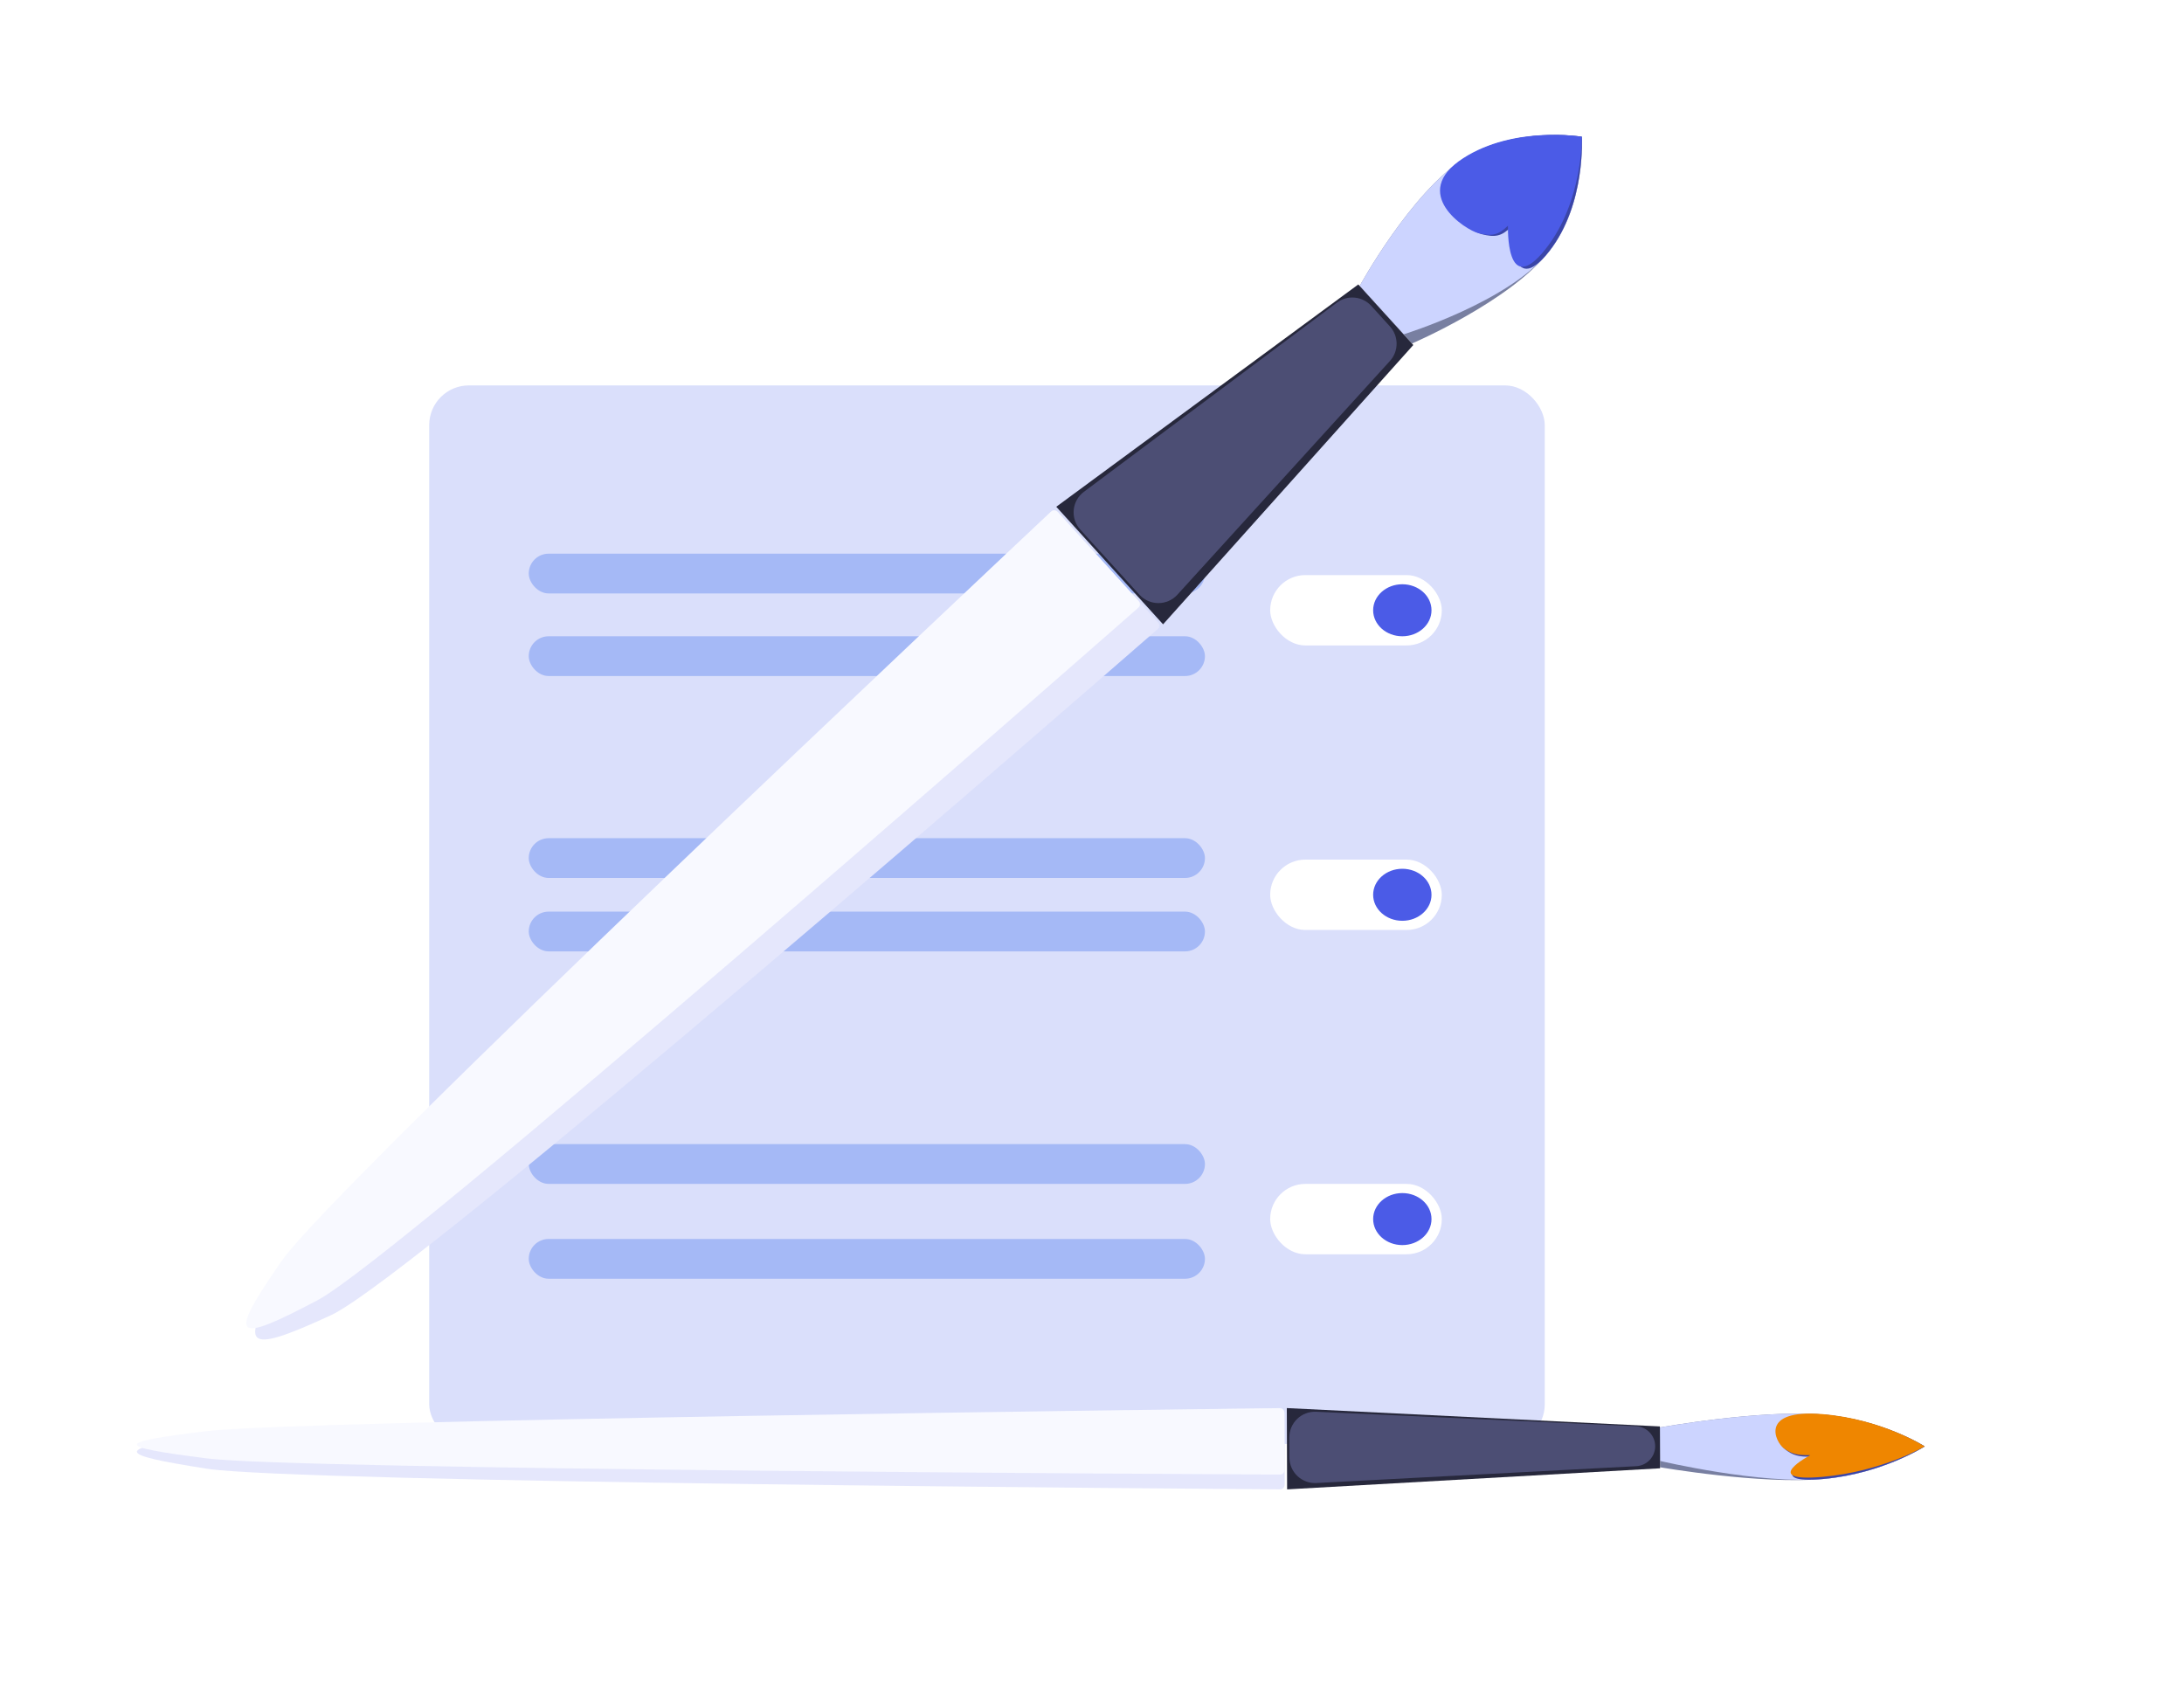 <svg width="400" height="310" viewBox="0 0 400 310" fill="none" xmlns="http://www.w3.org/2000/svg">
<g clip-path="url(#clip0_643_9943)">
<rect x="78.609" y="70.588" width="204.313" height="193.876" rx="7.268" fill="#DADFFB"/>
<rect x="96.84" y="101.407" width="123.845" height="7.284" rx="3.642" fill="#A5B9F6"/>
<rect x="96.84" y="116.535" width="123.845" height="7.284" rx="3.642" fill="#A5B9F6"/>
<rect x="96.84" y="153.518" width="123.845" height="7.284" rx="3.642" fill="#A5B9F6"/>
<rect x="96.84" y="166.966" width="123.845" height="7.284" rx="3.642" fill="#A5B9F6"/>
<rect x="96.84" y="209.551" width="123.845" height="7.284" rx="3.642" fill="#A5B9F6"/>
<rect x="96.84" y="226.921" width="123.845" height="7.284" rx="3.642" fill="#A5B9F6"/>
<rect x="232.633" y="105.328" width="31.433" height="12.888" rx="6.444" fill="white"/>
<ellipse cx="256.836" cy="111.772" rx="5.344" ry="4.763" fill="#4B5BE7"/>
<rect x="232.633" y="157.441" width="31.433" height="12.888" rx="6.444" fill="white"/>
<rect x="232.633" y="216.836" width="31.433" height="12.888" rx="6.444" fill="white"/>
<ellipse cx="256.836" cy="163.883" rx="5.344" ry="4.763" fill="#4B5BE7"/>
<ellipse cx="256.836" cy="223.28" rx="5.344" ry="4.763" fill="#4B5BE7"/>
<g filter="url(#filter0_d_643_9943)">
<path d="M289.701 16.776C289.701 16.776 290.497 29.12 283.74 37.757C276.522 46.982 258.6 54.648 258.6 54.648L249.025 44.107C249.025 44.107 258.372 27.002 268.246 20.701C277.491 14.802 289.701 16.776 289.701 16.776Z" fill="#787FA1"/>
<path d="M289.701 16.776C289.701 16.776 290.497 29.12 283.74 37.757C276.522 46.982 257.073 52.966 257.073 52.966L249.025 44.107C249.025 44.107 258.372 27.002 268.246 20.701C277.491 14.802 289.701 16.776 289.701 16.776Z" fill="#CCD4FF"/>
<path d="M289.703 16.776C289.703 16.776 290.499 29.119 283.742 37.756C276.524 46.982 276.74 33.315 276.74 33.315C274.997 35.02 273.818 35.249 271.373 34.618C268.928 33.987 258.374 27.001 268.249 20.7C277.493 14.802 289.703 16.776 289.703 16.776Z" fill="#3A45A7"/>
<path d="M289.701 16.776C289.701 16.776 289.954 28.657 283.072 37.344C275.721 46.623 276.187 33.071 276.187 33.071C274.421 34.792 273.244 35.041 270.823 34.461C268.403 33.88 258.03 27.149 267.971 20.72C277.278 14.702 289.701 16.776 289.701 16.776Z" fill="#4B5BE7"/>
<path d="M248.769 43.831L258.846 54.923L213.018 106.081L193.457 84.548L248.769 43.831Z" fill="#27283C"/>
<path d="M244.861 47.158C246.799 45.708 249.522 45.969 251.15 47.761L254.57 51.526C256.197 53.318 256.197 56.053 254.568 57.844L215.636 100.656C213.772 102.706 210.548 102.705 208.685 100.654L197.852 88.729C195.989 86.678 196.297 83.469 198.516 81.809L244.861 47.158Z" fill="#4C4E74"/>
<path d="M52.599 223.817C43.135 238.963 44.647 239.972 60.601 232.626C75.911 225.575 201.914 115.78 212.046 106.941C212.442 106.596 212.402 106.057 212.048 105.668L193.776 85.553C193.422 85.164 192.89 85.072 192.508 85.433C182.752 94.66 61.68 209.281 52.599 223.817Z" fill="#E5E7FC"/>
<path d="M51.575 222.689C41.519 237.184 42.815 237.955 58.122 229.897C72.813 222.163 198.411 111.888 208.493 103.027C208.887 102.68 208.847 102.144 208.494 101.755L193.774 85.55C193.421 85.162 192.891 85.07 192.508 85.429C182.735 94.605 61.226 208.779 51.575 222.689Z" fill="#F8F9FF"/>
</g>
<g filter="url(#filter1_d_643_9943)">
<path d="M352.514 256.648C352.514 256.648 344.822 261.625 334.016 262.611C322.475 263.665 304.043 260.468 304.043 260.468L304.016 253.18C304.016 253.18 322.424 249.85 333.973 250.819C344.786 251.726 352.514 256.648 352.514 256.648Z" fill="#787FA1"/>
<path d="M352.514 256.648C352.514 256.648 344.822 261.625 334.016 262.611C322.475 263.665 304.039 259.306 304.039 259.306L304.016 253.18C304.016 253.18 322.424 249.85 333.973 250.819C344.786 251.726 352.514 256.648 352.514 256.648Z" fill="#CCD4FF"/>
<path d="M352.514 256.648C352.514 256.648 344.822 261.626 334.016 262.612C322.474 263.665 331.804 258.528 331.804 258.528C329.368 258.583 328.34 258.268 326.951 257.192C325.562 256.117 322.424 249.85 333.973 250.819C344.786 251.727 352.514 256.648 352.514 256.648Z" fill="#3A45A7"/>
<path d="M352.514 256.648C352.514 256.648 344.73 261.264 333.798 262.226C322.121 263.254 331.561 258.246 331.561 258.246C329.096 258.3 328.057 257.993 326.651 256.945C325.246 255.897 322.072 249.789 333.756 250.732C344.695 251.615 352.514 256.648 352.514 256.648Z" fill="#EF8600"/>
<path d="M304.013 252.989L304.041 260.659L235.735 264.517L235.681 249.629L304.013 252.989Z" fill="#27283C"/>
<path d="M299.65 252.958C301.601 253.047 303.139 254.65 303.146 256.602C303.153 258.555 301.627 260.169 299.677 260.272L241.099 263.355C238.419 263.496 236.165 261.365 236.155 258.681L236.142 255.012C236.132 252.327 238.37 250.181 241.052 250.302L299.65 252.958Z" fill="#4C4E74"/>
<path d="M37.794 254.635C20.613 257.179 21.057 258.08 37.816 260.726C53.902 263.265 221.06 264.424 234.447 264.512C234.969 264.516 235.295 264.092 235.293 263.569L235.246 250.579C235.244 250.056 234.915 249.634 234.392 249.642C221.025 249.828 54.284 252.193 37.794 254.635Z" fill="#E5E7FC"/>
<path d="M37.791 253.856C20.609 255.949 21.052 256.685 37.809 258.839C53.894 260.906 221.063 261.743 234.438 261.807C234.96 261.81 235.285 261.386 235.284 260.864L235.246 250.577C235.244 250.055 234.916 249.634 234.394 249.64C221.037 249.801 54.283 251.847 37.791 253.856Z" fill="#F8F9FF"/>
</g>
</g>
<defs>
<filter id="filter0_d_643_9943" x="36.843" y="16.431" width="261.154" height="237.168" filterUnits="userSpaceOnUse" color-interpolation-filters="sRGB">
<feFlood flood-opacity="0" result="BackgroundImageFix"/>
<feColorMatrix in="SourceAlpha" type="matrix" values="0 0 0 0 0 0 0 0 0 0 0 0 0 0 0 0 0 0 127 0" result="hardAlpha"/>
<feOffset dy="8.267"/>
<feGaussianBlur stdDeviation="4.133"/>
<feComposite in2="hardAlpha" operator="out"/>
<feColorMatrix type="matrix" values="0 0 0 0 0 0 0 0 0 0 0 0 0 0 0 0 0 0 0.25 0"/>
<feBlend mode="normal" in2="BackgroundImageFix" result="effect1_dropShadow_643_9943"/>
<feBlend mode="normal" in="SourceGraphic" in2="effect1_dropShadow_643_9943" result="shape"/>
</filter>
<filter id="filter1_d_643_9943" x="16.808" y="249.629" width="343.975" height="31.422" filterUnits="userSpaceOnUse" color-interpolation-filters="sRGB">
<feFlood flood-opacity="0" result="BackgroundImageFix"/>
<feColorMatrix in="SourceAlpha" type="matrix" values="0 0 0 0 0 0 0 0 0 0 0 0 0 0 0 0 0 0 127 0" result="hardAlpha"/>
<feOffset dy="8.267"/>
<feGaussianBlur stdDeviation="4.133"/>
<feComposite in2="hardAlpha" operator="out"/>
<feColorMatrix type="matrix" values="0 0 0 0 0 0 0 0 0 0 0 0 0 0 0 0 0 0 0.25 0"/>
<feBlend mode="normal" in2="BackgroundImageFix" result="effect1_dropShadow_643_9943"/>
<feBlend mode="normal" in="SourceGraphic" in2="effect1_dropShadow_643_9943" result="shape"/>
</filter>
<clipPath id="clip0_643_9943">
<rect width="400" height="310" fill="white"/>
</clipPath>
</defs>
</svg>
